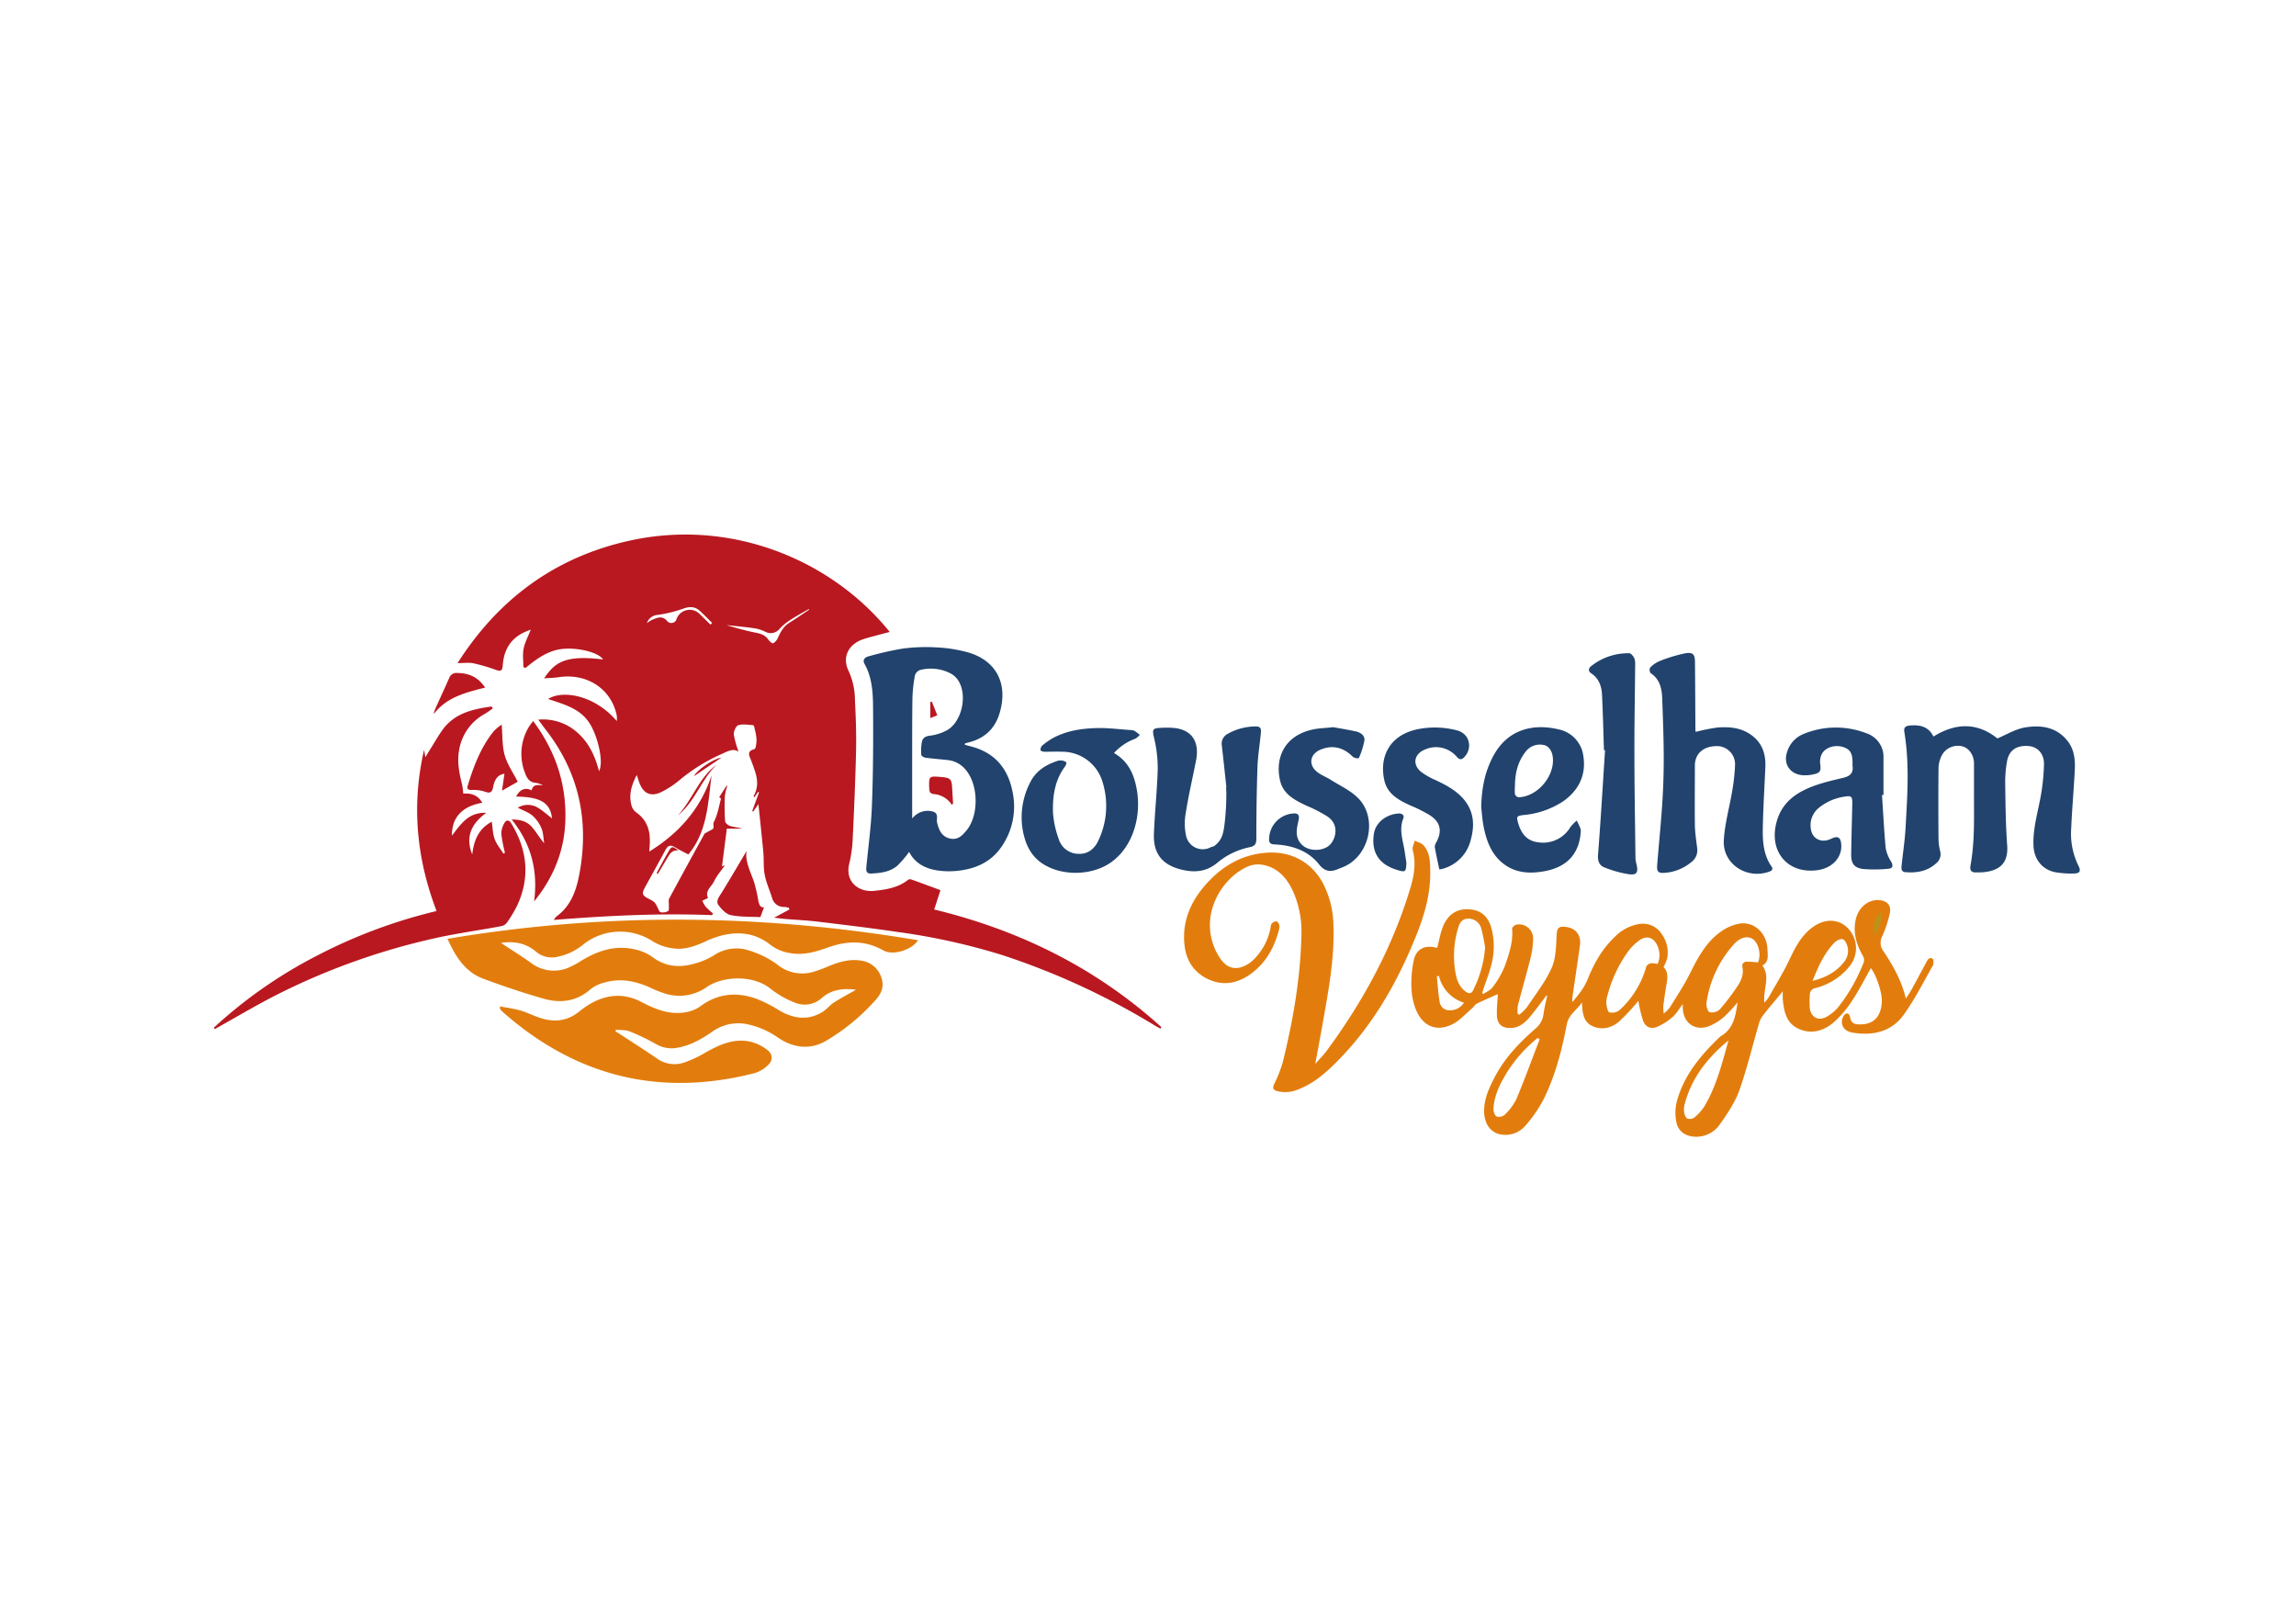 <svg id="Calque_1" data-name="Calque 1" xmlns="http://www.w3.org/2000/svg" viewBox="0 0 841.89 595.28"><defs><style>.cls-1{fill:#e27d0d;}.cls-2{fill:#21436d;}.cls-3{fill:#bb9318;}.cls-4{fill:#b91820;}</style></defs><path class="cls-1" d="M313.84,362.86c-4.87-.65-9,0-12.49,3a9.3,9.3,0,0,1-10,1.68,35,35,0,0,1-8.67-4.94c-6.58-5.43-17.78-4.67-23.44-.79a17.37,17.37,0,0,1-15.67,2.35,42.5,42.5,0,0,1-5.35-2.17c-5.3-2.36-10.76-3.43-16.46-1.8a13.47,13.47,0,0,0-5.18,2.44c-5.14,4.54-11.06,5.28-17.27,3.5-7.46-2.14-14.85-4.61-22.13-7.33-6.58-2.46-10.12-8-13.09-14.61,57.71-9.74,115-9.16,172.54.52-2.42,3.7-9.31,5.69-12.78,3.71-6.61-3.77-13.37-3.54-20.25-1.06-4.62,1.67-9.32,3-14.23,2a15.72,15.72,0,0,1-6.6-2.76c-5.44-4.41-11.43-5.25-18-3.67a33.23,33.23,0,0,0-6,2.18c-3.83,1.76-7.77,3.2-12,2.57a18.65,18.65,0,0,1-7.35-2.53,21.83,21.83,0,0,0-25.2.84,22,22,0,0,1-10.13,4.86,8.9,8.9,0,0,1-7.45-1.88c-3.71-3.17-7.93-4-12.94-3.31.57.39.92.63,1.28.86,3.25,2.16,6.58,4.21,9.74,6.49a13.74,13.74,0,0,0,13.39,1.89,30.36,30.36,0,0,0,5.09-2.71c5.92-3.57,12.2-5.74,19.17-4.22a17.71,17.71,0,0,1,6.83,2.86c4.67,3.55,9.72,4,15,2.57a26.88,26.88,0,0,0,7.48-3.1,14.77,14.77,0,0,1,13.13-1.79,34.8,34.8,0,0,1,10.07,5,14.43,14.43,0,0,0,13.65,2.7,51,51,0,0,0,5.21-1.95c3.87-1.6,7.81-2.79,12.07-2.07a9,9,0,0,1,7.41,6.34c1.14,3.25-.21,6-2.29,8.24a76.11,76.11,0,0,1-18.18,14.9c-5.74,3.26-11.73,2.55-17.22-1.09a31.28,31.28,0,0,0-11.68-5.12,16.41,16.41,0,0,0-12.79,2.85c-4.08,2.84-8.36,5.21-13.39,5.93a11.37,11.37,0,0,1-7.36-1.6,80.55,80.55,0,0,0-9.42-4.51c-1.52-.6-3.33-.44-5-.62-.08.2-.16.4-.23.59.6.38,1.22.74,1.82,1.13,4.47,2.93,9,5.78,13.39,8.81a11,11,0,0,0,9.8,1.57,41.53,41.53,0,0,0,7.92-3.68c5.13-2.9,10.39-5.34,16.43-4.06a16.72,16.72,0,0,1,6.27,3c2.25,1.66,2.19,4.05.08,5.85a12.26,12.26,0,0,1-4.53,2.67c-34.77,8.93-65.58,1.36-92.46-22.36a11.54,11.54,0,0,1-1-1.08c-.07-.09,0-.26-.08-1,2.68.53,5.26.85,7.72,1.57s5,2.08,7.61,2.84c5,1.48,9.54.91,13.85-2.59s9.5-6.05,15.35-5.64a19.58,19.58,0,0,1,7.43,2.24c5.18,2.7,10.42,4.82,16.36,3.69a12.55,12.55,0,0,0,5.09-2.07c6.36-4.75,13.26-5.43,20.51-2.87a48.42,48.42,0,0,1,8.38,4.23c5.26,3.1,10.55,3.95,16,.64,1.5-.91,2.62-2.44,4.1-3.4,2.51-1.61,5.16-3,8.14-4.7Z"/><path class="cls-1" d="M482.32,390c1.54-1.76,2.95-3.16,4.12-4.74,13.51-18.29,24.19-38,30.76-59.88,1.34-4.45,2.06-9,.83-13.7-.27-1,.45-2.32.72-3.49,1.09.55,2.46.86,3.22,1.71,2.47,2.75,2.42,6.34,2.47,9.72.12,9.85-3.15,18.94-7,27.82-6.57,15.27-15,29.34-26.76,41.3-4.22,4.31-8.68,8.3-14.4,10.55a12.28,12.28,0,0,1-7.95.74c-1.39-.39-1.81-1.07-1.15-2.53a48.55,48.55,0,0,0,3.18-8.06c3.74-15.2,6.45-30.56,6.82-46.26A36.12,36.12,0,0,0,474,326.5c-2.09-4.39-5.13-8-10.07-9.24a10.12,10.12,0,0,0-5.8.18c-10.18,4-19.37,18.83-11.55,32.6,1.73,3,4.12,5.59,8.07,4.68a10.93,10.93,0,0,0,4.74-2.64,22.07,22.07,0,0,0,6.47-11.84c.11-.56.11-1.26.46-1.62a2.42,2.42,0,0,1,1.75-.84c.45.09,1,1,1.05,1.53a6,6,0,0,1-.36,2.3c-1.74,6.32-4.92,11.71-10.32,15.57-4.75,3.39-10,4.33-15.38,1.83s-8.2-7-8.76-12.82c-.9-9.27,2.93-16.9,9.16-23.35,5.65-5.85,12.46-9.58,20.84-10.21,8.86-.67,16.52,3.27,20.76,11.13a34,34,0,0,1,3.86,15c.49,11.78-1.59,23.31-3.63,34.83-.94,5.32-1.92,10.62-3,16.38Z"/><path class="cls-2" d="M708.89,270.07c8.29-5.19,16.22-5.2,23.5.65,3.37-1.4,6.55-3.38,10-4,5.86-1,11.59-.28,15.7,4.88,2.52,3.17,2.88,6.95,2.68,10.76-.36,7.12-1,14.23-1.31,21.35a26.69,26.69,0,0,0,2.66,13.7c1,1.92.51,2.81-1.7,2.83a34.18,34.18,0,0,1-7-.51c-4.69-1-7.59-4.83-7.79-9.68-.26-6.37,1.65-12.38,2.73-18.54a77,77,0,0,0,1.12-11.23c.1-3.94-2.3-6.52-5.7-6.77-4.4-.32-7.17,1.57-7.87,5.72a42.44,42.44,0,0,0-.65,7.87c.11,7.64.17,15.28.73,22.88.45,6.16-2.47,9.48-9.58,9.84-.57,0-1.15,0-1.71,0-1.89.18-2.47-.84-2.17-2.48,1.58-8.56,1.28-17.2,1.29-25.83,0-3.86,0-7.71,0-11.57,0-3.27-2-5.91-4.61-6.39a6.67,6.67,0,0,0-7.49,4,11,11,0,0,0-.91,3.92q-.12,13.06,0,26.13a20.26,20.26,0,0,0,.59,4.44,4.17,4.17,0,0,1-1.4,4.41c-3.25,3-7.17,3.64-11.35,3.3-1.5-.12-1.5-1.31-1.38-2.42.47-4.53,1.18-9.05,1.44-13.59.67-11.82,1.52-23.66-.44-35.44-.29-1.76.69-2.19,2-2.31,3.61-.32,6.86.29,8.68,4.05Z"/><path class="cls-2" d="M621.75,268.33a69.44,69.44,0,0,1,7.79-1.58c4.61-.4,9.13,0,13,3s5,7.08,4.76,11.73c-.33,7.27-.76,14.53-.92,21.81-.1,5,.16,10,3.18,14.36.61.88.34,1.48-.78,1.89-8.28,3-17.2-2.79-16.7-11.51.34-5.91,2-11.73,3-17.61a70.85,70.85,0,0,0,1.12-9.93,6.63,6.63,0,0,0-7.06-6.94c-4.68.12-7.66,2.85-7.67,7.12,0,7.28-.08,14.57,0,21.85.05,2.84.52,5.67.85,8.5a5.36,5.36,0,0,1-2.18,5.06,17.06,17.06,0,0,1-10,3.93c-2.19.12-2.67-.61-2.49-2.84.84-10.51,2-21,2.29-31.55.32-9.82-.1-19.68-.44-29.51-.13-3.56-.83-7.12-4.28-9.35a2.09,2.09,0,0,1-.16-2,10.38,10.38,0,0,1,3.47-2.39A54.44,54.44,0,0,1,618,239.5c2.77-.47,3.48.42,3.51,3.19.08,8.35.11,16.7.16,25.05a2.81,2.81,0,0,0,.12.59Z"/><path class="cls-2" d="M690.08,291.45c.44,6.52.76,13.07,1.37,19.58a13.62,13.62,0,0,0,2,4.87c.78,1.45.65,2.48-1,2.59a49.43,49.43,0,0,1-9.34.09c-3.25-.42-4.36-2.06-4.32-5.33.07-6.21.28-12.42.4-18.63.05-2.7-.34-3-2.95-2.54a19.12,19.12,0,0,0-9.12,3.94,8.17,8.17,0,0,0-3.1,8c.51,3.56,3.93,5.18,7.34,3.52,2.57-1.24,3.61-.63,3.79,2.23.27,4.61-3.29,8.45-8.57,9.22-11.16,1.63-18.34-7-15-18.15,2.09-7.11,7.62-10.61,14.07-12.9,3.41-1.21,7-2,10.5-2.85,2.25-.57,3.51-1.78,3.14-4.25a7.79,7.79,0,0,1,0-1.08c0-3.52-.79-4.94-3.24-5.81-2.8-1-6.34-.19-7.88,2.19a6.38,6.38,0,0,0-.74,3.93c.32,2.54.08,3.28-2.42,3.8a13.73,13.73,0,0,1-4.23.32c-4.59-.47-7-4.32-5.44-8.65a10.25,10.25,0,0,1,5.71-6.34,31,31,0,0,1,23.36-.36,9.11,9.11,0,0,1,6.22,9.11v13.5l-.46,0Z"/><path class="cls-2" d="M460.57,266.33a20.87,20.87,0,0,0-10.44,2.73,4.07,4.07,0,0,0-2.11,4.33c.59,5.08,1.12,10.17,1.67,15.26h-.17a1.93,1.93,0,0,1,.1.5c0,.45,0,.9.05,1.35a1.87,1.87,0,0,1,0,.34,91.42,91.42,0,0,1-.74,11.93c-.43,3.13-1,5.35-3.62,7.33a1.54,1.54,0,0,1-1.06.35,6.25,6.25,0,0,1-9.28-3.77,21,21,0,0,1-.21-8.43c1-6.53,2.55-13,3.81-19.48,1.29-6.65-1.39-10.94-7.46-11.82a31.85,31.85,0,0,0-5.78-.09c-2.74.12-2.8.72-2.23,3.36a48.52,48.52,0,0,1,1.42,11.34c-.2,8.12-1.12,16.23-1.41,24.35-.24,7,3.07,11.11,9.82,12.83,4.82,1.24,9.36,1,13.47-2.47a27,27,0,0,1,11.85-5.68c2-.42,2.41-1.26,2.42-3.15,0-8.71.12-17.42.41-26.13.13-4,.79-7.93,1.17-11.9.13-1.38.59-3.09-1.71-3.09Z"/><path class="cls-2" d="M408.54,276.11c4.76,2.78,6.93,7,8,11.89,2.33,10.19-.69,22.12-9.08,28.09-7,5-18.16,5.23-25.28.47-4.2-2.8-6.14-7-7.08-11.77a27.6,27.6,0,0,1,2.6-17.85c2.07-4.26,5.75-6.59,10.12-8a3.23,3.23,0,0,1,1.48-.11,3,3,0,0,1,1.65.63c.2.22-.11,1.1-.41,1.51-3.8,5.08-4.62,11-4.43,17a34.83,34.83,0,0,0,2.07,9.53,7.63,7.63,0,0,0,7.4,5.53c3.57.12,5.95-2.09,7.27-5.09a29.47,29.47,0,0,0,1.36-21.47,15.41,15.41,0,0,0-14.62-10.87c-2.21-.08-4.43,0-6.64,0-.5,0-1.38-.32-1.4-.53a2.25,2.25,0,0,1,.54-1.68,26.52,26.52,0,0,1,4-2.8c4.87-2.63,10.26-3.49,15.67-3.66,4.39-.14,8.8.45,13.19.75a2.73,2.73,0,0,1,1.22.38c.62.39,1.18.89,1.77,1.34a6.48,6.48,0,0,1-1.63,1.41,19.49,19.49,0,0,0-7.83,5.26Z"/><path class="cls-2" d="M488.74,266.57c2.3.42,5.38.92,8.42,1.58,1.7.38,3.35,1.48,3.14,3.28a28,28,0,0,1-2.06,6.53,3.28,3.28,0,0,1-2.11-.43c-3.41-3.51-7.47-4.52-11.83-2.74-3.88,1.57-4.69,5.39-1.51,8.07,1.54,1.31,3.57,2,5.31,3.13,3.3,2.07,7,3.77,9.72,6.44,7.39,7.19,4.54,21-4.89,25.25-.65.3-1.32.53-2,.81-2.82,1.22-5,1.29-7.29-1.62-4-5.05-9.91-7-16.28-7.29-1.66-.07-2.08-.67-2-2.17a9.51,9.51,0,0,1,8.78-9.17c1.85-.2,2.47.64,2,2.54-.75,3.24-1.46,6.49,1.49,9.14,2.69,2.4,8.06,2.17,10.33-.54,1.94-2.31,3.05-7.12-1.16-10a51.62,51.62,0,0,0-7.74-4c-4.24-2-8.43-4.14-9.63-9-1.94-7.87,1-16.71,12.25-19,2-.41,4.09-.45,7-.76Z"/><path class="cls-2" d="M588.13,275c-.22-6.77-.37-13.55-.71-20.32-.15-3.14-1.17-6-4-7.86-1.25-.83-.87-2,.09-2.66a21.79,21.79,0,0,1,13.89-4.67c.63,0,1.42,1,1.78,1.66a5.54,5.54,0,0,1,.4,2.51c-.08,10.49-.3,21-.28,31.47,0,13.2.24,26.4.39,39.6a11.5,11.5,0,0,0,.43,2.3c.62,2.84,0,3.88-2.88,3.47a40.32,40.32,0,0,1-9-2.52c-1.83-.71-2.45-2.36-2.28-4.56,1-12.79,1.74-25.59,2.58-38.38l-.43,0Z"/><path class="cls-2" d="M527.75,318.68c-.57-2.76-1.18-5.44-1.65-8.15a3.23,3.23,0,0,1,.58-1.75c2.21-4.16,1.53-7.4-2.45-9.94a52.25,52.25,0,0,0-6.85-3.45c-4.33-1.94-8.58-4.16-9.74-9.17-1.94-8.32,1.48-16.64,12.19-18.88a32,32,0,0,1,14.42.43c4.54,1.15,5.93,6.43,2.61,9.87-.94,1-1.79.87-2.69-.17a9.94,9.94,0,0,0-11.63-2.7c-4,1.58-4.79,5.47-1.48,8.19a26.83,26.83,0,0,0,5.56,3.14c3.63,1.73,7.13,3.59,9.86,6.65,4.07,4.6,4.33,9.92,2.73,15.46a14.47,14.47,0,0,1-10.86,10.46,2.41,2.41,0,0,1-.6,0Z"/><path class="cls-2" d="M515.69,316.33c-.13,3.39-.33,3.54-3.48,2.58-6.57-2-9.42-6.37-8.47-13.08.64-4.47,4.76-7.33,9.09-7.59,1.11-.07,2.25.55,1.74,1.78-1.8,4.38.06,8.52.58,12.74.15,1.2.36,2.38.54,3.57Z"/><path class="cls-1" d="M708.71,351.53c-1.24-.81-1.84.24-2.38,1.26q-2.72,5.1-5.5,10.17c-.55,1-1.22,1.93-2,3.12-1.58-6.6-4.69-12.07-8.18-17.3a5.1,5.1,0,0,1-.51-5.49,42,42,0,0,0,2.85-8.68c.54-2.88-1.24-4.51-4.2-4.63-3.86-.15-7.3,2.74-8.3,7-1.12,4.81.16,9.16,2.52,13.34a3.13,3.13,0,0,1,.45,2.27A63.28,63.28,0,0,1,674,369.28a15.18,15.18,0,0,1-4.45,3.6c-2.88,1.5-5.55,0-5.93-3.24a32.32,32.32,0,0,1,0-4.92,2.46,2.46,0,0,1,2.12-2.49,23.13,23.13,0,0,0,12.55-8.11,10.47,10.47,0,0,0-.78-13.89c-3.39-3.43-8.39-3.56-12.88-.28-4.27,3.11-6.47,7.63-8.67,12.25s-5,9.11-7.54,13.62a13,13,0,0,1-1.47,1.73c-.56-4.79,2.33-9.3-.71-13.57,2.49-1.4,1.92-3.79,1.85-5.91-.18-5.9-4.83-10.32-10.3-9.46a17,17,0,0,0-6.77,2.93c-5.49,3.87-8.5,9.65-11.43,15.51-2.13,4.26-4.81,8.25-7.3,12.32a15.43,15.43,0,0,1-2.23,2.2,15.67,15.67,0,0,1-.18-2.66c.35-2.68.72-5.36,1.19-8,.41-2.39.65-4.7-1.09-6.36a18.84,18.84,0,0,0,1.28-2.95,11.27,11.27,0,0,0-1.85-9,8.13,8.13,0,0,0-8.47-3.82,16,16,0,0,0-8.76,4.63c-4.64,4.33-7.66,9.72-10,15.55-1.21,3-3.18,5.56-5.65,8.42,0-.94,0-1.23,0-1.5.93-6.42,1.9-12.84,2.8-19.26.53-3.82-1.54-6.4-5.32-6.81-2.71-.29-3.11.6-3.24,3.24-.2,4-.26,8.35-1.85,11.89-2.3,5.09-5.88,9.6-9,14.29A18.25,18.25,0,0,1,557.1,372l-.58-.29a11.86,11.86,0,0,1,0-2.86c1.46-5.66,3.1-11.27,4.51-16.94a30.52,30.52,0,0,0,1.12-7.56A5.12,5.12,0,0,0,556,339c-.6.08-1.59,1-1.55,1.47.46,4.8-1.12,9.23-2.61,13.57a32.82,32.82,0,0,1-4.5,7.86c-.77,1.1-2.26,1.7-3.42,2.52l-.44-.44c.17-.51.33-1,.5-1.53.89-2.63,1.92-5.22,2.64-7.9a26.51,26.51,0,0,0,.22-14.38c-1.32-4.63-4.33-6.87-9.08-6.82-4.15,0-7.3,2.42-8.92,7.05-.78,2.26-1.21,4.64-1.83,7.07l-1.45-.25c-3.75-.62-6.44,1.2-7.18,4.9a37.94,37.94,0,0,0-.66,4.23c-.43,4.65-.35,9.28,1.43,13.71,2.48,6.16,7.55,8.4,13.48,5.41,2.7-1.37,4.85-3.86,7.22-5.87.58-.49,1-1.31,1.62-1.63,2.69-1.31,5.44-2.48,7.76-3.52-.11,2.07-.41,4.83-.36,7.59.06,3.48,1.91,5,5.37,4.84,2.88-.16,4.9-1.94,6.64-3.93C563,370.4,565,367.67,567,365l.33,0c-.46,2.22-1.06,4.43-1.34,6.67a8.25,8.25,0,0,1-3.12,5.56C557,382.38,551.62,388,548,395.05c-2.06,3.93-3.9,8-3.8,12.57.11,4.94,2.89,8.17,7.08,8.4a9.58,9.58,0,0,0,8.06-3.33,49.43,49.43,0,0,0,6.44-9.25c4.45-8.77,6.89-18.28,8.73-27.89.69-3.65,3.57-5.08,5.57-8.06.12,3.93.51,7.26,4,8.77s7,.56,9.76-1.89a82,82,0,0,0,5.88-6.19,16.2,16.2,0,0,0,1-1.29,58.61,58.61,0,0,0,1.73,7.23c.85,2.32,2.73,3.28,5,2.41a21.13,21.13,0,0,0,5.84-3.67c1.41-1.2,2.36-2.94,3.74-4.73,0,.75,0,1.1,0,1.44.25,5.41,4.26,8.44,9.38,6.74a19.28,19.28,0,0,0,5.93-3.66,52.2,52.2,0,0,0,4.79-5.19c-.73,4.87-1.39,9.62-6.1,12.38a6.22,6.22,0,0,0-1.11,1c-6.76,6.54-12.58,13.74-15.08,23a17.5,17.5,0,0,0-.2,7.35c.63,3.62,3.42,5.47,7.1,5.55a10.43,10.43,0,0,0,9-4.69c2.69-3.81,5.4-7.84,7-12.19,2.81-7.91,4.76-16.12,7.11-24.19a9.07,9.07,0,0,1,1.3-3c2-2.66,4.22-5.19,6.35-7.77.31-.38.61-.77,1.18-1.49,0,1.2,0,1.92,0,2.63.4,4.45,1.15,8.91,5.65,11.05,4.67,2.23,9.26.94,13-2.23a38,38,0,0,0,6.75-7.92c2.56-3.84,4.64-8,6.94-12,2.1,2.71,4.21,9.29,4,12.45-.35,5.49-3.09,8.24-8.14,8.17-1.8,0-3.16-.45-3.49-2.62-.24-1.58-1.42-1.86-2.32-.57a4.18,4.18,0,0,0-.68,2.72c.29,2.13,2,3.16,3.87,3.48,7.58,1.25,14.47-.31,19-6.83,4-5.65,7.11-11.85,10.53-17.86C709,353.22,709.07,351.77,708.71,351.53Zm-35.92-6.08c.71-.7,2.15-1.37,2.93-1.1s1.44,1.64,1.71,2.65a6.42,6.42,0,0,1-1.37,5.81c-2.82,3.51-6.52,5.59-11.42,6.78C666.78,354.15,669,349.31,672.79,345.45Zm-141.5,24.93a3.53,3.53,0,0,1-3.42-3.27c-.53-3-.7-6.09-1-9.14l.74-.22a13.59,13.59,0,0,0,9.19,9.86A6,6,0,0,1,531.29,370.38Zm9-7.54c-.73,1.53-1.63,1.58-2.86.69-2.24-1.62-3.19-4-3.67-6.57a35.28,35.28,0,0,1,.72-16.12c.53-1.89,1.18-3.94,3.76-4.06a4.89,4.89,0,0,1,4.93,3.72,63.27,63.27,0,0,1,1.38,6.87A41.48,41.48,0,0,1,540.25,362.84Zm15.8,40a20.63,20.63,0,0,1-4.27,5.77,3.3,3.3,0,0,1-3,.74c-.71-.33-1.24-1.86-1.2-2.84.24-4.91,2.44-9.2,4.91-13.28a51,51,0,0,1,11.27-12.67l.77.44C561.73,388.33,559.07,395.68,556.05,402.88Zm51.75-49.43a13.05,13.05,0,0,0-2-.27,2.22,2.22,0,0,0-2.37,1.88,34,34,0,0,1-9.66,15.34,4.39,4.39,0,0,1-3.65.78c-.65-.19-1-2-1.15-3.1a9,9,0,0,1,.48-3.35A48.91,48.91,0,0,1,597,348.81a18.81,18.81,0,0,1,4.25-4.15c2.58-1.82,5.18-.94,6.45,2A8.16,8.16,0,0,1,607.8,353.45Zm17.31,51.89a18.37,18.37,0,0,1-3.75,4.32,3,3,0,0,1-2.68.48c-.66-.33-1.06-1.56-1.2-2.45a7.53,7.53,0,0,1,.26-3c2.56-9.61,8.44-17,16-23.18C631.48,389.7,629.44,398,625.11,405.34ZM645,351.6c-.09.41-.21.81-.3,1.2-1.44-.09-2.77-.22-4.1-.22a1.53,1.53,0,0,0-1.68,2c.52,2.75-.51,5.09-2,7.22a80.8,80.8,0,0,1-6.32,8.28,4.22,4.22,0,0,1-3.72,1c-.73-.26-1.31-2.32-1.15-3.46a40.58,40.58,0,0,1,10-21.36c2.26-2.59,4.92-3.21,6.8-2.1S645.64,348.83,645,351.6Z"/><path class="cls-3" d="M690,334.52c.21,3.29-1.53,5.81-2.54,8.53C686.62,339.09,687.56,335.87,690,334.52Z"/><path class="cls-3" d="M687.44,343.05c-.82-4,.12-7.18,2.54-8.53.21,3.29-1.53,5.81-2.54,8.53Z"/><path class="cls-2" d="M371.31,290.44c-1.46-7.64-5.46-13.39-13.07-16.11-1.45-.52-3-.86-4.45-1.28,0-.16,0-.32,0-.48.45-.12.89-.26,1.34-.37,5.79-1.46,9.65-4.92,11.39-10.72,3.18-10.58-1-19.1-11.28-22.22a52.21,52.21,0,0,0-11.94-1.92,65,65,0,0,0-12.39.46,119.86,119.86,0,0,0-12.43,2.82c-1.38.33-2.27,1.36-1.51,2.71,3.26,5.81,3.14,12.21,3.18,18.51.06,11.19,0,22.4-.44,33.59-.29,7.51-1.32,15-2.05,22.48-.14,1.42.08,2.43,1.83,2.34,3.46-.17,6.91-.59,9.61-2.93a40,40,0,0,0,4.26-5c2.21,4.31,6.18,6.27,10.91,6.87a29.17,29.17,0,0,0,6,.14c7.08-.58,13.18-3.11,17.23-9.29A25.87,25.87,0,0,0,371.31,290.44Zm-17,14.11c-1.52,1.81-3.18,3.53-6,2.86-3.07-.73-4-3.09-4.69-5.75-.37-1.44.76-3.49-1.61-4.14a7.06,7.06,0,0,0-6.74,1.7,10,10,0,0,0-.8.84q0-11.55,0-23.08c0-7.05,0-14.09.1-21.14a53.29,53.29,0,0,1,.92-8.24,3,3,0,0,1,1.84-1.95,15.68,15.68,0,0,1,11.21,1.23,7.89,7.89,0,0,1,2.56,2.21c3.87,5.31,1.73,15.61-4,18.71a18.19,18.19,0,0,1-6.25,1.93c-1.79.23-2.63,1-2.87,2.56a17.54,17.54,0,0,0-.16,4.46c0,.41,1,1,1.62,1.05,2.74.37,5.51.56,8.26.87a9.72,9.72,0,0,1,6.25,3.38C358.83,287.5,359.05,299,354.31,304.55Z"/><path class="cls-2" d="M575.86,303.18A11.64,11.64,0,0,1,564,308.8c-4.15-.48-6.26-3.29-7.34-7.09-.68-2.37-.5-2.6,2-2.91a31.55,31.55,0,0,0,14.41-4.95c5.75-4,8.58-9.63,7.52-16.58a11.44,11.44,0,0,0-9-9.85c-9.45-2.28-18.9-.08-24.17,10-2.85,5.42-4.11,11.18-4.3,18.45.22,1.79.39,4.79,1,7.71,1,4.81,2.74,9.39,6.62,12.65,4.62,3.89,10.12,4.21,15.79,3.13,8.12-1.54,12.61-6.42,13.11-14.54.08-1.29-.93-2.66-1.44-4A15.88,15.88,0,0,0,575.86,303.18Zm-20.36-12a15.66,15.66,0,0,1,0-3c0-4.59,1-8.89,3.91-12.59a6.53,6.53,0,0,1,6.44-2.5c1.89.25,3.25,2.05,3.53,4.54.77,6.93-5.65,14.47-12.57,14.67A1.78,1.78,0,0,1,555.5,291.19Z"/><path class="cls-4" d="M260.52,229l.6-.62c-1.56-1.54-3.06-3.13-4.7-4.58s-3.65-1.5-5.93-.65a46.73,46.73,0,0,1-9.38,2.29,4.45,4.45,0,0,0-3.91,3,11.73,11.73,0,0,1,1.8-1.15c1.84-.71,3.58-1.78,5.49.22a2,2,0,0,0,3.62-.67,5.14,5.14,0,0,1,8.34-1.85c1.32,1.36,2.71,2.66,4.07,4Zm36.2-5.5a1.56,1.56,0,0,1-.16-.2c-2.27,1.32-4.59,2.55-6.79,4a19.22,19.22,0,0,0-3.9,3.22,4.14,4.14,0,0,1-5,1.21,15.19,15.19,0,0,0-4-1.36c-3.48-.51-7-.82-10.47-1.21,3.16,1,6.41,1.87,9.7,2.59,2.09.45,4.21.67,5.58,2.68.43.64,1.47,1.56,1.82,1.4a4,4,0,0,0,1.74-2c1-2.2,2.09-4.22,4.25-5.55,2.47-1.51,4.84-3.19,7.26-4.8Zm-35.67,112c-19.25-.76-38.44.2-58,1.76a7.58,7.58,0,0,1,1-1.28c5.54-4,7.41-10,8.52-16.25,3.43-19.11-.35-36.58-12.36-52.07-.85-1.1-1.67-2.24-2.85-3.82a18.88,18.88,0,0,1,14.86,5.2c3.92,3.67,6.06,8.35,7.42,13.69,1.86-3.47-.54-12.95-3.4-17.47-3.47-5.53-9.38-7-15.27-9,5.51-3.47,17.2-1.29,25.19,8.09a11.43,11.43,0,0,0,0-2c-2-9.76-10.85-15.63-21.23-14.09-1.72.26-3.48.29-5.43.44,3.75-5.46,7.13-8.76,21.61-6.93-1.48-2.49-8.77-4.4-14.56-3.89-5.52.48-9.74,3.64-13.86,7l-.78-.31c0-2.27-.33-4.59.09-6.77s1.58-4.32,2.61-6.94c-4.89,1.61-8.05,4.38-9.51,8.89a19.88,19.88,0,0,0-.77,4.41c-.13,1.68-.74,2.05-2.35,1.48a66.13,66.13,0,0,0-8.36-2.46c-1.7-.36-3.54-.07-5.85-.07,15-23.5,35.68-38.75,62.74-44.82,37.84-8.49,74.73,7.25,95.72,33.39-1.87.49-3.59.94-5.32,1.41-1.5.41-3,.78-4.5,1.29-5.39,1.88-7.73,6.63-5.21,11.69a25.64,25.64,0,0,1,2.29,10.52c.31,6.2.55,12.42.41,18.62-.25,11.05-.74,22.09-1.27,33.13a48.09,48.09,0,0,1-1.26,8.42c-1.57,6.84,3.83,10.4,9.1,9.85,4.37-.45,8.79-1.14,12.44-4a1.37,1.37,0,0,1,1.14-.22c3.52,1.25,7,2.55,10.8,3.95-.66,2.06-1.44,4.47-2.3,7.1,31.39,7.61,59.38,21.46,83.27,43.09-.09.2-.19.4-.29.6-.66-.37-1.33-.72-2-1.11a266.38,266.38,0,0,0-56.41-26,238,238,0,0,0-37.93-8.34c-9.72-1.43-19.49-2.61-29.25-3.78-4-.49-8.1-.66-12.15-1-1.11-.09-2.21-.26-3.92-.47l5.59-3-.21-.63a8.32,8.32,0,0,0-1.55-.3,4.43,4.43,0,0,1-4.63-3.44c-.89-2.79-2.12-5.51-2.67-8.36-.53-2.7-.25-5.54-.51-8.3-.54-5.91-1.2-11.81-1.79-17.56l-1.93,2.7-.34-.2q1.24-3.44,2.51-6.87l-.34-.15c-.45.65-.91,1.29-1.4,2-.16-.26-.3-.41-.27-.46,2.64-4.58.65-8.83-.92-13.1-.61-1.65-1.79-3.31,1.2-4.11.55-.15.78-2.22.8-3.41a16.85,16.85,0,0,0-.62-3.69c-.12-.6-.32-1.65-.55-1.67-1.86-.16-3.85-.52-5.54,0-.86.27-1.73,2.31-1.62,3.46a34.76,34.76,0,0,0,1.75,6.24c-2.18-1.46-4.43.11-6.71,1.07a64.57,64.57,0,0,0-15.18,9.55,35.34,35.34,0,0,1-6.25,4.08c-4,2-6.82.74-8.34-3.55-.26-.72-.48-1.46-.86-2.61-2,3.8-3,7.36-1.91,11.25a4.62,4.62,0,0,0,1.64,2.42c4.26,3,5.37,7.15,5,12,0,.69-.09,1.37-.16,2.42,11-6.79,18.86-15.76,22.86-27.95-1.33,10.13-1.46,20.46-8.51,29-1.54-.81-3.32-1.66-5-2.68s-2.59-.49-3.42,1.06c-2.47,4.59-5,9.13-7.51,13.71-1.21,2.24-1,2.87,1.2,4.08a11.48,11.48,0,0,1,2.22,1.28,7.38,7.38,0,0,1,1.16,1.9c.37.64.65,1.73,1.13,1.82A4,4,0,0,0,245,334c.41-.28.22-1.49.26-2.29s-.22-1.67.11-2.28c4.22-7.85,8.52-15.66,12.8-23.48.07-.13.11-.31.22-.37.88-.49,1.78-1,2.67-1.45,1.16-.62.14-1.75.69-2.79,1.36-2.57,1.84-5.6,2.6-8.46.05-.18-.51-.52-.63-.63l2.71-4.23.24.09a21.51,21.51,0,0,0-.89,3.86,86,86,0,0,0,.1,9.08c.05.64,1.06,1.52,1.79,1.75,1.46.46,3,.54,4.54,1h-5.7c-.58,4.55-1.17,9.18-1.77,13.82l1.08-.39c-1.38,2-3,3.77-4,5.9-.92,1.94-3.48,3.53-2.18,6.09l-2.13,1a12.29,12.29,0,0,0,1.26,2.22,35.11,35.11,0,0,0,2.69,2.48l-.36.58Z"/><path class="cls-4" d="M78.41,376.76a170.51,170.51,0,0,1,38-26.49A190.34,190.34,0,0,1,160.08,334c-7.38-19.3-9.25-39-4.56-59.12.11.74.23,1.48.44,2.74.94-1.54,1.65-2.72,2.38-3.89,1.29-2.06,2.49-4.18,3.91-6.14,4.45-6.17,11.14-7.6,18-8.59.16.24.31.48.46.72-1,.71-2,1.47-3.12,2.1a18.53,18.53,0,0,0-9.29,13.45c-.73,4.24.15,8.37,1.16,12.48a27.83,27.83,0,0,1,.4,3.21c2.56-.2,5.17.24,7,3.34-4.53.82-8.28,2.63-10.21,6.78a13.81,13.81,0,0,0-.94,5.28c3.25-4.23,6.1-8.66,12.57-8.35-5.39,3.92-7.75,8.77-5.12,15.25.57-5,2.22-9.37,7.16-12,.35,2.3.36,4.47,1.07,6.38s2.11,3.55,3.2,5.31l.57-.33a50.9,50.9,0,0,1-1.35-6.94,8,8,0,0,1,1.23-4.08c.58-1,1.61-1.07,2.36.15,5.92,9.67,7.08,19.72,2.27,30.17a48.23,48.23,0,0,1-3.83,6.39,3.43,3.43,0,0,1-2,1.23c-9,1.68-18,2.86-26.87,5a248.12,248.12,0,0,0-57.76,21.32c-6.31,3.32-12.47,6.94-18.69,10.43l-1.78,1-.28-.47Z"/><path class="cls-4" d="M189.25,292q2.2-4,5.68-2.24c.58-2.4,2.38-1.95,4.16-1.86a9.16,9.16,0,0,0-2.55-.9c-2.36-.12-3.31-1.65-4-3.55a19.13,19.13,0,0,1,1.41-17,23.06,23.06,0,0,1,1.55-2.1c8,10.73,12,22.41,11.83,35.41-.12,11.53-4.14,21.69-11.48,30.7,1.43-11-.91-20.93-8.22-30,3.24-.06,5.59.74,7.28,2.59s2.83,4,4.63,6.12c-.3-1.84-.29-3.81-1-5.49a12.7,12.7,0,0,0-3.26-4.63c-1.44-1.24-3.4-1.87-5.43-2.93a7.11,7.11,0,0,1,6.88-.28c2,1.05,3.73,2.72,5.7,4.2-.71-5.77-4.18-7.86-13.18-8Z"/><path class="cls-4" d="M189.84,286.6l-5.77,3.27c.35-2.39.62-4.26.9-6.19-2.68.32-3.7,2.48-4.15,4.88-.4,2.06-1.18,2.34-3.07,1.67a13,13,0,0,0-4.77-.61c-1.32,0-1.85-.32-1.49-1.52,2.17-7.19,4.82-14.17,9.61-20.1a18.49,18.49,0,0,1,2.86-2.34c.34,4,.13,7.75,1.09,11.17s3.09,6.42,4.79,9.77Z"/><path class="cls-4" d="M273.77,312c-.67,3.49,1.31,7.34,2.72,11.35a55.51,55.51,0,0,1,1.6,7c.28,1.39.77,2.47,2.06,2.28l-1.34,3.6c-3.31-.18-7.14,0-10.79-.72-1.72-.34-3.42-2.12-4.55-3.67s.27-3.13,1.18-4.61c3.25-5.3,6.39-10.66,9.12-15.26Z"/><path class="cls-4" d="M177.9,252.07c-7.2,1.86-14.2,3.52-18.84,9.74a7.76,7.76,0,0,1,.34-1.46c1.77-4,3.6-7.89,5.34-11.85a2.79,2.79,0,0,1,3-1.77c4.06.08,7.46,1.33,10.13,5.34Z"/><path class="cls-4" d="M262.8,280.32c-5.7,5.5-7.94,13.61-14.27,18.63,5.4-5.73,7.67-13.81,14.27-18.63Z"/><path class="cls-4" d="M240.77,320.06c1.57-2.85,3.07-5.74,4.72-8.53,1.16-1.95,2.18-.27,3.3.31-2.42-.39-3.27,1.33-4.22,2.91l-3.35,5.64-.45-.33Z"/><path class="cls-4" d="M264.56,277.73l-10.11,6.85c1.06-2.25,6.85-6.31,10.11-6.85Z"/><path class="cls-4" d="M349.06,295.12a8.7,8.7,0,0,0-6.68-4c-1.23-.15-1.62-.77-1.65-2-.14-4.63-.18-4.63,4.33-4.26,3.47.28,3.94.78,4.09,4.25.08,1.78.22,3.55.32,5.32,0,.11-.13.24-.41.7Z"/><path class="cls-4" d="M343.66,262.25l-2.53,1v-5.9c.18,0,.37-.07.56-.09.62,1.55,1.24,3.11,2,5Z"/></svg>